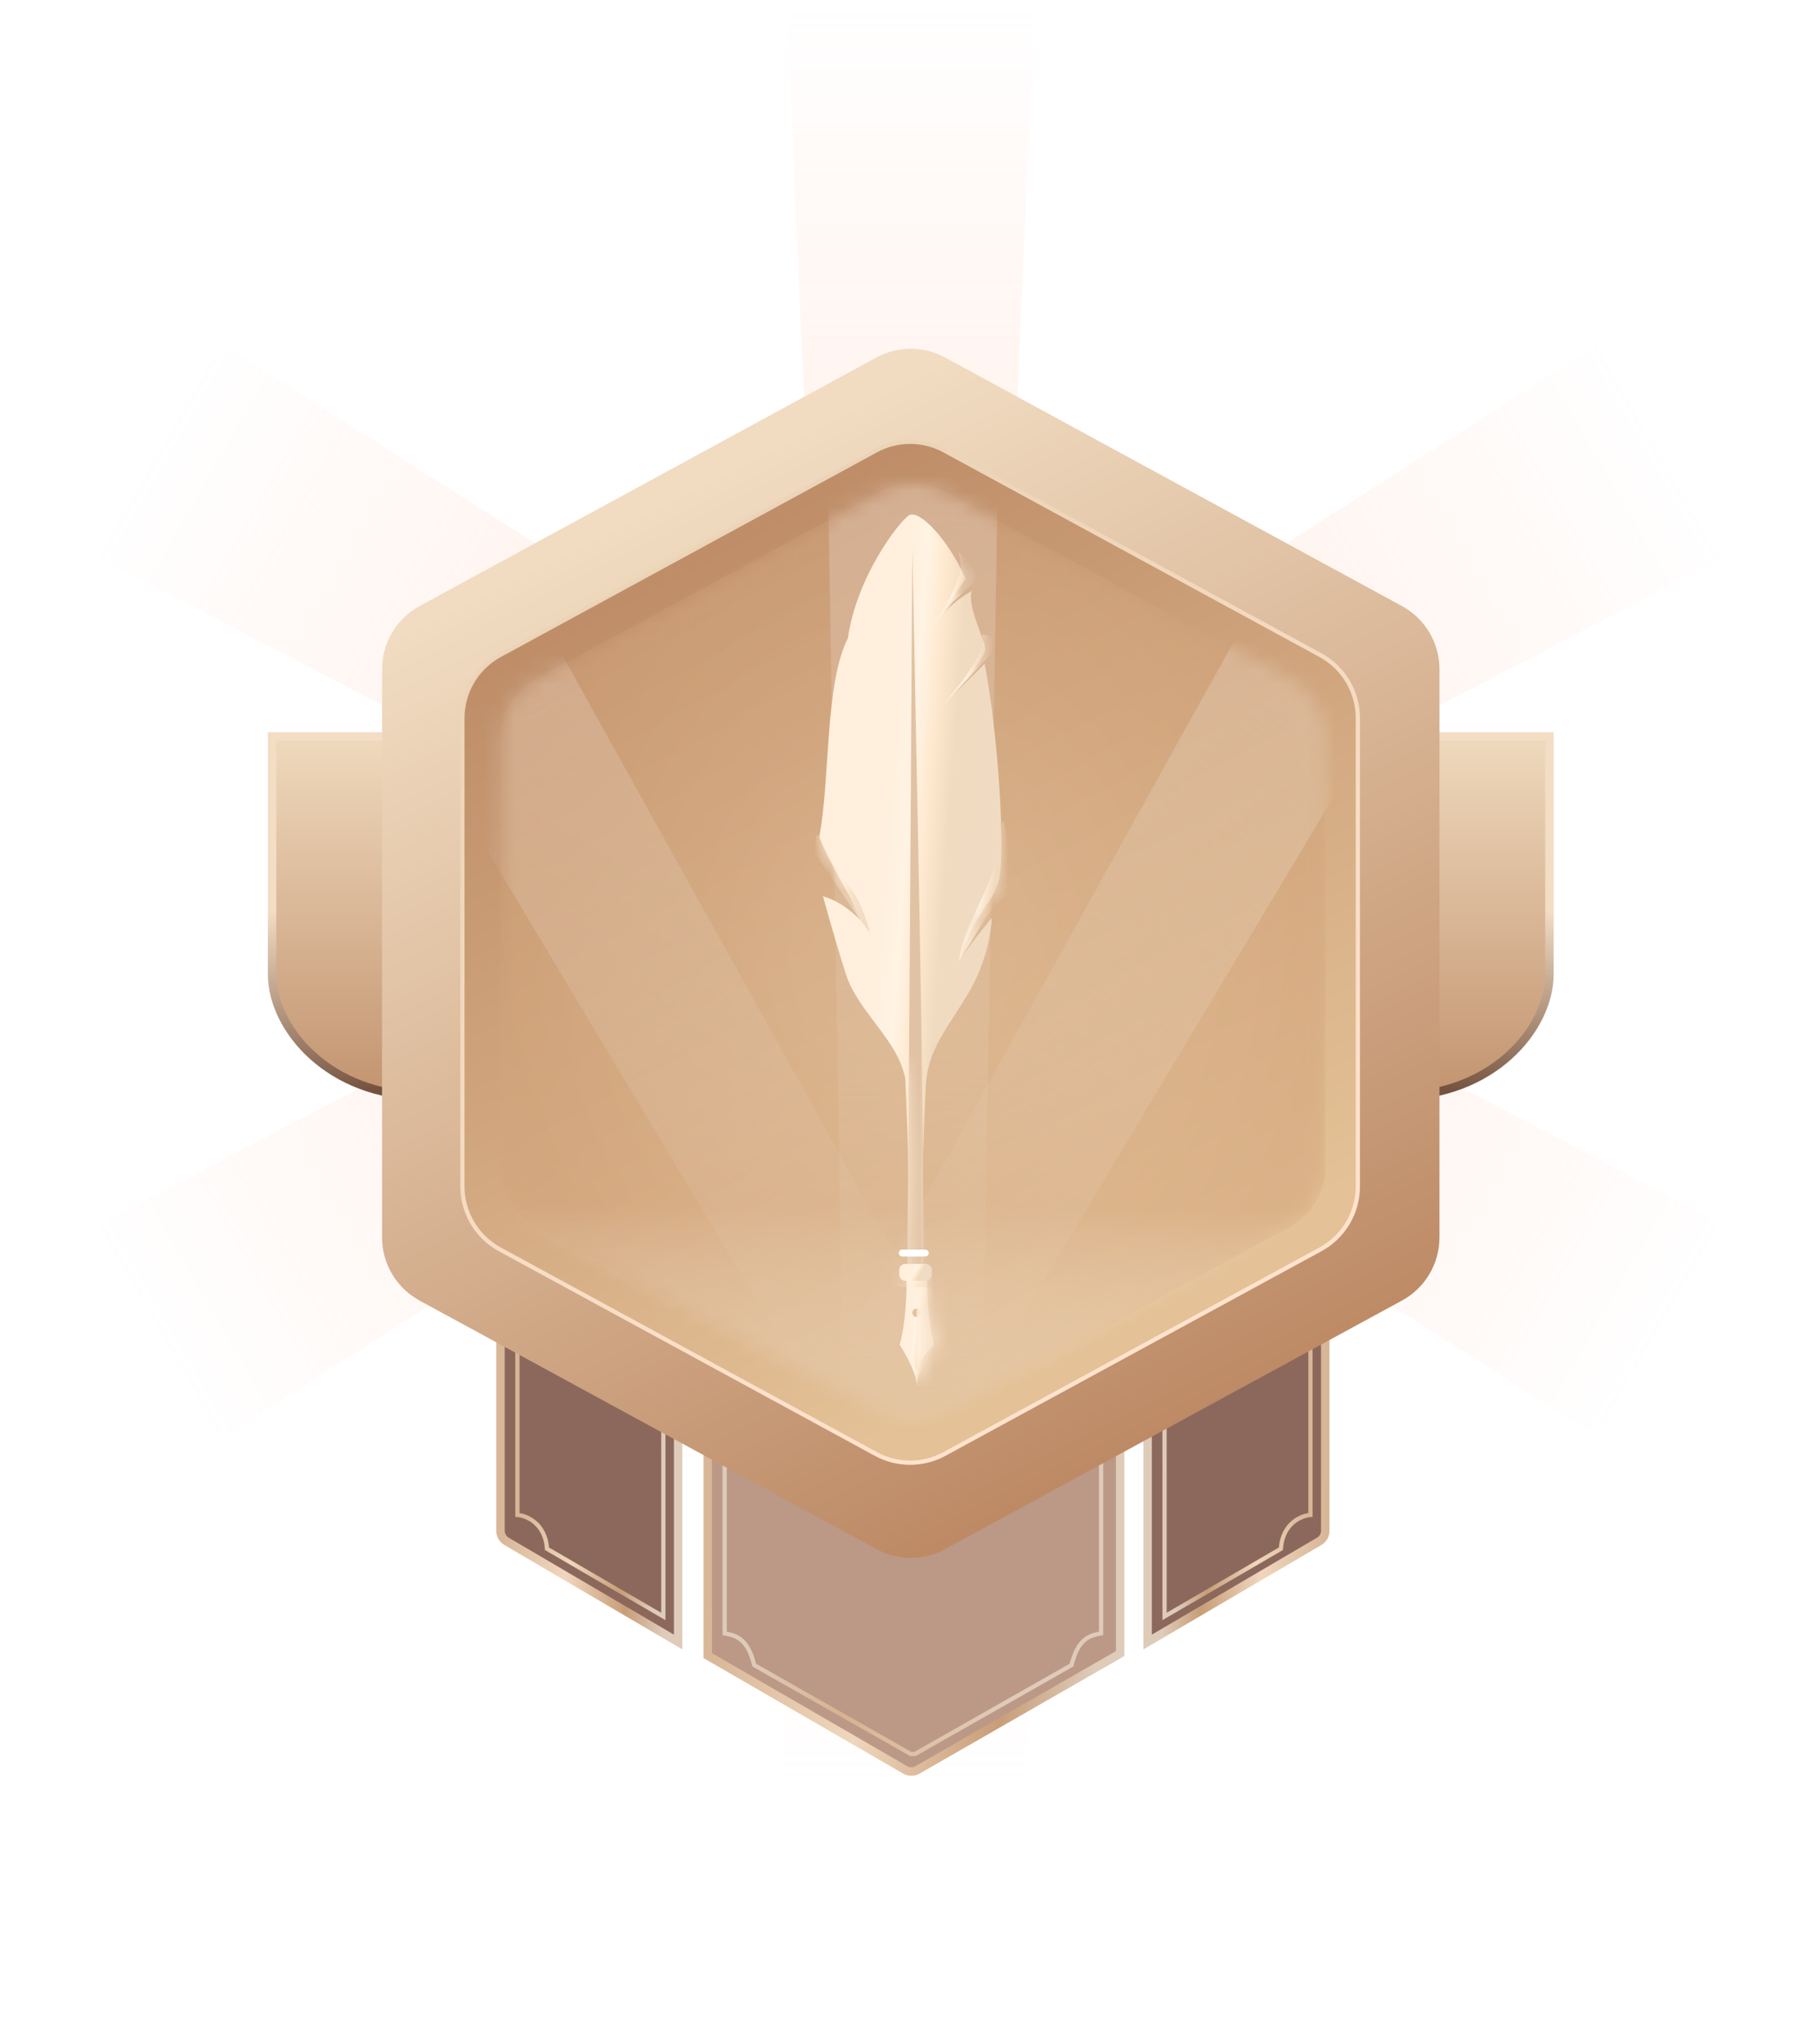 <svg width="122" height="137" viewBox="0 0 122 137" fill="none" xmlns="http://www.w3.org/2000/svg">
<path d="M54.8 47.105L52.72 0H69.363L67.282 47.105H54.8Z" fill="url(#paint0_linear_526_505)"/>
<path d="M74.266 60.572L116.101 82.322L107.779 96.736L68.025 71.381L74.266 60.572Z" fill="url(#paint1_linear_526_505)"/>
<path d="M66.985 72.218L69.065 119.323H52.422L54.503 72.218H66.985Z" fill="url(#paint2_linear_526_505)"/>
<path d="M53.839 71.531L14.085 96.885L5.763 82.472L47.598 60.721L53.839 71.531Z" fill="url(#paint3_linear_526_505)"/>
<path d="M74.266 58.825L116.101 37.074L107.779 22.661L68.025 48.016L74.266 58.825Z" fill="url(#paint4_linear_526_505)"/>
<path d="M53.839 47.867L14.085 22.512L5.763 36.925L47.598 58.676L53.839 47.867Z" fill="url(#paint5_linear_526_505)"/>
<g filter="url(#filter0_dd_526_505)">
<path d="M18.239 48.197H28.446V72.297C22.067 72.297 18.239 67.787 18.239 64.123V48.197Z" fill="url(#paint6_linear_526_505)"/>
<path d="M18.239 48.197H28.446V72.297C22.067 72.297 18.239 67.787 18.239 64.123V48.197Z" stroke="url(#paint7_linear_526_505)" stroke-width="0.567"/>
<path d="M103.864 48.197H93.657V72.297C100.036 72.297 103.864 67.787 103.864 64.123V48.197Z" fill="url(#paint8_linear_526_505)"/>
<path d="M103.864 48.197H93.657V72.297C100.036 72.297 103.864 67.787 103.864 64.123V48.197Z" stroke="url(#paint9_linear_526_505)" stroke-width="0.567"/>
<path d="M47.442 70.029H75.087V109.66L61.497 117.458C61.244 117.603 60.934 117.603 60.681 117.457L47.442 109.796V70.029Z" fill="#BB9986" stroke="url(#paint10_linear_526_505)" stroke-width="0.567"/>
<path fill-rule="evenodd" clip-rule="evenodd" d="M45.458 70.029V108.885L33.953 102.136C33.703 101.989 33.549 101.721 33.549 101.431V70.029H45.458Z" fill="#8C685C" stroke="url(#paint11_linear_526_505)" stroke-width="0.567"/>
<path fill-rule="evenodd" clip-rule="evenodd" d="M76.928 70.029V108.885L88.433 102.136C88.683 101.989 88.837 101.721 88.837 101.431V70.029H76.928Z" fill="#8C685C" stroke="url(#paint12_linear_526_505)" stroke-width="0.567"/>
<path d="M87.844 86.901V100.369C87.23 100.416 85.973 100.936 85.86 102.637L78.063 107.173V91.721" stroke="url(#paint13_linear_526_505)" stroke-width="0.284"/>
<path d="M48.717 108.188C49.109 108.261 49.488 108.382 49.822 108.68C50.18 109 50.468 109.51 50.683 110.34L61.089 116.247H61.295L71.703 110.34C71.917 109.511 72.206 109 72.563 108.68C72.897 108.381 73.277 108.261 73.669 108.188V94.415H73.952V108.427L73.834 108.447C73.416 108.516 73.059 108.617 72.753 108.891C72.445 109.166 72.172 109.632 71.963 110.468L71.948 110.527L61.414 116.506L61.335 116.53H61.013L50.438 110.527L50.423 110.468C50.214 109.632 49.941 109.166 49.633 108.891C49.327 108.617 48.97 108.516 48.552 108.447L48.434 108.427V94.415H48.717V108.188Z" fill="url(#paint14_linear_526_505)"/>
<path d="M34.683 86.901V100.369C35.297 100.416 36.554 100.936 36.668 102.637L44.465 107.173V91.721" stroke="url(#paint15_linear_526_505)" stroke-width="0.284"/>
<g filter="url(#filter1_d_526_505)">
<path d="M58.748 20.533L28.127 37.19C26.576 38.034 25.61 39.658 25.61 41.424L25.61 79.501C25.61 81.267 26.576 82.892 28.127 83.736L58.748 100.393C60.184 101.174 61.918 101.174 63.354 100.393L93.975 83.736C95.526 82.892 96.492 81.267 96.492 79.501L96.492 41.424C96.492 39.658 95.526 38.034 93.975 37.19L63.354 20.533C61.918 19.752 60.184 19.752 58.748 20.533Z" fill="url(#paint16_linear_526_505)"/>
<path d="M58.714 26.766L33.505 40.479C31.959 41.32 30.997 42.938 30.997 44.697L30.997 76.085C30.997 77.844 31.959 79.463 33.505 80.303L58.714 94.017C60.145 94.795 61.873 94.795 63.303 94.017L88.513 80.303C90.058 79.463 91.02 77.844 91.02 76.085L91.02 44.697C91.02 42.938 90.058 41.32 88.513 40.479L63.303 26.766C61.873 25.987 60.145 25.987 58.714 26.766Z" fill="url(#paint17_linear_526_505)"/>
<g filter="url(#filter2_f_526_505)">
<path d="M58.714 26.766L33.505 40.479C31.959 41.32 30.997 42.938 30.997 44.697L30.997 76.085C30.997 77.844 31.959 79.463 33.505 80.303L58.714 94.017C60.145 94.795 61.873 94.795 63.303 94.017L88.513 80.303C90.058 79.463 91.02 77.844 91.02 76.085L91.02 44.697C91.02 42.938 90.058 41.32 88.513 40.479L63.303 26.766C61.873 25.987 60.145 25.987 58.714 26.766Z" stroke="url(#paint18_linear_526_505)" stroke-width="0.284"/>
</g>
<g opacity="0.5">
<mask id="mask0_526_505" style="mask-type:alpha" maskUnits="userSpaceOnUse" x="33" y="28" width="56" height="64">
<path d="M59.012 29.538L35.935 42.08C34.465 42.88 33.549 44.419 33.549 46.093L33.549 74.8C33.549 76.474 34.465 78.014 35.935 78.813L59.012 91.355C60.372 92.094 62.014 92.094 63.374 91.355L86.45 78.813C87.921 78.014 88.837 76.474 88.837 74.8L88.837 46.093C88.837 44.419 87.921 42.88 86.45 42.08L63.374 29.538C62.014 28.799 60.372 28.799 59.012 29.538Z" fill="#A6D3DE"/>
</mask>
<g mask="url(#mask0_526_505)">
<path d="M59.012 29.538L35.935 42.08C34.465 42.88 33.549 44.419 33.549 46.093L33.549 74.8C33.549 76.474 34.465 78.014 35.935 78.813L59.012 91.355C60.372 92.094 62.014 92.094 63.374 91.355L86.45 78.813C87.921 78.014 88.837 76.474 88.837 74.8L88.837 46.093C88.837 44.419 87.921 42.88 86.45 42.08L63.374 29.538C62.014 28.799 60.372 28.799 59.012 29.538Z" fill="url(#paint19_radial_526_505)"/>
<path opacity="0.5" d="M56.572 93.808L55.473 27.082H66.912L65.814 93.808H56.572Z" fill="url(#paint20_linear_526_505)"/>
<path opacity="0.5" d="M56.424 93.216L22.11 35.979L32.016 30.259L64.429 88.595L56.424 93.216Z" fill="url(#paint21_linear_526_505)"/>
<path opacity="0.5" d="M55.471 88.595L87.883 30.259L97.79 35.979L63.476 93.216L55.471 88.595Z" fill="url(#paint22_linear_526_505)"/>
<rect x="33.549" y="56.632" width="55.288" height="35.905" fill="url(#paint23_linear_526_505)"/>
<g filter="url(#filter3_i_526_505)">
<path d="M59.012 29.538L35.935 42.08C34.465 42.88 33.549 44.419 33.549 46.093L33.549 74.8C33.549 76.474 34.465 78.014 35.935 78.813L59.012 91.355C60.372 92.094 62.014 92.094 63.374 91.355L86.45 78.813C87.921 78.014 88.837 76.474 88.837 74.8L88.837 46.093C88.837 44.419 87.921 42.88 86.45 42.08L63.374 29.538C62.014 28.799 60.372 28.799 59.012 29.538Z" fill="#F5C4AF" fill-opacity="0.03"/>
</g>
</g>
</g>
</g>
</g>
<g filter="url(#filter4_d_526_505)">
<g filter="url(#filter5_d_526_505)">
<path fill-rule="evenodd" clip-rule="evenodd" d="M60.81 32.388C61.517 31.909 63.537 34.117 64.61 36.608C64.111 37.383 63.534 38.279 62.881 39.297C63.416 38.569 64.139 37.949 65.05 37.438C64.67 38.39 65.956 40.777 65.935 41.358C65.922 41.746 65.207 42.753 63.79 44.382C64.259 43.947 64.901 43.322 65.718 42.507L65.902 42.322C66.838 47.215 67.307 55.127 66.849 56.823C66.391 58.518 65.333 58.738 64.183 62.288C64.722 61.44 65.458 60.461 66.389 59.35C66.254 61.171 65.714 62.874 64.771 64.46C63.401 66.763 62.123 68.135 61.963 70.498C61.963 70.498 61.765 74.291 61.765 76.188C61.765 77.43 61.818 83.073 61.818 83.073L60.719 82.994C60.719 82.994 60.773 77.323 60.773 76.07C60.773 74.065 60.574 70.054 60.574 70.054C60.517 69.84 60.458 69.635 60.395 69.441C59.688 67.263 57.337 65.439 56.6 63.124C56.109 61.581 55.596 59.843 55.063 57.909C55.894 58.134 56.721 58.655 57.546 59.472C57 57.884 55.616 55.951 54.814 53.921C55.56 50.067 55.171 43.674 56.738 40.597C57.318 36.519 60.104 32.868 60.81 32.388Z" fill="url(#paint24_linear_526_505)"/>
<mask id="mask1_526_505" style="mask-type:luminance" maskUnits="userSpaceOnUse" x="54" y="32" width="14" height="52">
<path fill-rule="evenodd" clip-rule="evenodd" d="M60.81 32.388C61.517 31.909 63.537 34.117 64.61 36.608C64.111 37.383 63.534 38.279 62.881 39.297C63.416 38.569 64.139 37.949 65.05 37.438C64.67 38.39 65.956 40.777 65.935 41.358C65.922 41.746 65.207 42.753 63.79 44.382C64.259 43.947 64.901 43.322 65.718 42.507L65.902 42.322C66.838 47.215 67.307 55.127 66.849 56.823C66.391 58.518 65.333 58.738 64.183 62.288C64.722 61.44 65.458 60.461 66.389 59.35C66.254 61.171 65.714 62.874 64.771 64.46C63.401 66.763 62.123 68.135 61.963 70.498C61.963 70.498 61.765 74.291 61.765 76.188C61.765 77.43 61.818 83.073 61.818 83.073L60.719 82.994C60.719 82.994 60.773 77.323 60.773 76.07C60.773 74.065 60.574 70.054 60.574 70.054C60.517 69.84 60.458 69.635 60.395 69.441C59.688 67.263 57.337 65.439 56.6 63.124C56.109 61.581 55.596 59.843 55.063 57.909C55.894 58.134 56.721 58.655 57.546 59.472C57 57.884 55.616 55.951 54.814 53.921C55.56 50.067 55.171 43.674 56.738 40.597C57.318 36.519 60.104 32.868 60.81 32.388Z" fill="white"/>
</mask>
<g mask="url(#mask1_526_505)">
<path fill-rule="evenodd" clip-rule="evenodd" d="M67.026 53.593C67.026 56.526 64.413 59.69 64.183 62.288C65.936 59.443 66.457 58.389 67.289 57.941C68.12 57.493 67.026 50.66 67.026 53.593Z" fill="url(#paint25_linear_526_505)"/>
<path fill-rule="evenodd" clip-rule="evenodd" d="M57.546 59.472L58.224 60.343C58.224 60.343 57.725 58.517 57.138 57.698C56.55 56.878 55.103 54.518 54.814 53.921C54.525 53.323 54.489 54.997 54.489 54.997L57.546 59.472Z" fill="url(#paint26_linear_526_505)"/>
<path fill-rule="evenodd" clip-rule="evenodd" d="M65.754 40.534C65.931 41.022 65.552 41.814 64.837 42.857C64.121 43.9 63.091 45.089 63.091 45.089L63.79 44.382L66.253 41.756L66.73 40.728C66.73 40.728 65.578 40.047 65.754 40.534Z" fill="url(#paint27_linear_526_505)"/>
<path fill-rule="evenodd" clip-rule="evenodd" d="M63.091 39.043L62.333 39.965C62.333 39.965 63.674 37.853 63.896 37.175C64.117 36.496 64.502 36.046 64.199 35.097C63.896 34.149 65.511 36.57 65.511 36.57L63.759 38.2L63.091 39.043Z" fill="url(#paint28_linear_526_505)"/>
<path fill-rule="evenodd" clip-rule="evenodd" d="M60.484 84.86C60.484 84.86 60.722 78.835 60.768 76.153C60.834 72.256 61.051 34.599 61.051 34.599C61.051 34.599 61.77 68.356 61.77 76.403C61.77 84.449 63.551 86.087 63.551 86.087L60.484 85.475L60.484 84.86Z" fill="#E1C2A4"/>
</g>
</g>
<g filter="url(#filter6_d_526_505)">
<path d="M61.354 83.175C61.603 83.147 61.822 82.815 62.042 83.516C62.042 86.384 62.508 87.949 62.508 87.949C62.505 87.954 61.354 89.713 61.354 90.702C61.354 89.685 60.212 87.966 60.201 87.949C60.201 87.949 60.666 86.671 60.666 83.516C60.874 82.858 61.129 83.201 61.354 83.175ZM61.34 85.534C61.182 85.534 61.053 85.663 61.053 85.821C61.053 85.979 61.182 86.107 61.34 86.107C61.499 86.107 61.627 85.979 61.627 85.821C61.627 85.663 61.499 85.534 61.34 85.534Z" fill="url(#paint29_linear_526_505)"/>
<mask id="mask2_526_505" style="mask-type:luminance" maskUnits="userSpaceOnUse" x="60" y="83" width="3" height="8">
<path d="M61.354 83.175C61.603 83.147 61.822 82.815 62.042 83.516C62.042 86.384 62.508 87.949 62.508 87.949C62.505 87.954 61.354 89.713 61.354 90.702C61.354 89.685 60.212 87.966 60.201 87.949C60.201 87.949 60.666 86.671 60.666 83.516C60.874 82.858 61.129 83.201 61.354 83.175ZM61.34 85.534C61.182 85.534 61.053 85.663 61.053 85.821C61.053 85.979 61.182 86.107 61.34 86.107C61.499 86.107 61.627 85.979 61.627 85.821C61.627 85.663 61.499 85.534 61.34 85.534Z" fill="white"/>
</mask>
<g mask="url(#mask2_526_505)">
<path fill-rule="evenodd" clip-rule="evenodd" d="M61.354 83.516H64.566V90.702H61.354V83.516Z" fill="url(#paint30_linear_526_505)"/>
<rect opacity="0.6" x="59.633" y="82.942" width="3.441" height="1.147" fill="url(#paint31_linear_526_505)"/>
</g>
<path fill-rule="evenodd" clip-rule="evenodd" d="M61.354 89.772C61.571 88.882 62.508 87.949 62.508 87.949C62.508 87.949 61.354 89.712 61.354 90.702C61.354 89.681 60.201 87.949 60.201 87.949C60.201 87.949 61.103 88.892 61.354 89.772Z" fill="url(#paint32_linear_526_505)"/>
<mask id="mask3_526_505" style="mask-type:luminance" maskUnits="userSpaceOnUse" x="60" y="87" width="3" height="4">
<path fill-rule="evenodd" clip-rule="evenodd" d="M61.354 89.772C61.571 88.882 62.508 87.949 62.508 87.949C62.508 87.949 61.354 89.712 61.354 90.702C61.354 89.681 60.201 87.949 60.201 87.949C60.201 87.949 61.103 88.892 61.354 89.772Z" fill="white"/>
</mask>
<g mask="url(#mask3_526_505)">
</g>
</g>
<g filter="url(#filter7_d_526_505)">
<rect x="60.177" y="82.544" width="2.183" height="1.134" rx="0.397" fill="url(#paint33_linear_526_505)"/>
</g>
<path fill-rule="evenodd" clip-rule="evenodd" d="M60.246 82.84C60.246 82.71 60.351 82.606 60.48 82.606H62.02C62.15 82.606 62.254 82.71 62.254 82.84C62.254 82.969 62.15 83.073 62.02 83.073H60.48C60.351 83.073 60.246 82.969 60.246 82.84Z" fill="white"/>
</g>
<defs>
<filter id="filter0_dd_526_505" x="0.605" y="3.753" width="120.893" height="132.605" filterUnits="userSpaceOnUse" color-interpolation-filters="sRGB">
<feFlood flood-opacity="0" result="BackgroundImageFix"/>
<feColorMatrix in="SourceAlpha" type="matrix" values="0 0 0 0 0 0 0 0 0 0 0 0 0 0 0 0 0 0 127 0" result="hardAlpha"/>
<feOffset/>
<feGaussianBlur stdDeviation="2.892"/>
<feColorMatrix type="matrix" values="0 0 0 0 0.938 0 0 0 0 0.695 0 0 0 0 0.559 0 0 0 1 0"/>
<feBlend mode="normal" in2="BackgroundImageFix" result="effect1_dropShadow_526_505"/>
<feColorMatrix in="SourceAlpha" type="matrix" values="0 0 0 0 0 0 0 0 0 0 0 0 0 0 0 0 0 0 127 0" result="hardAlpha"/>
<feOffset dy="1.157"/>
<feGaussianBlur stdDeviation="8.675"/>
<feColorMatrix type="matrix" values="0 0 0 0 1 0 0 0 0 0.75 0 0 0 0 0.671 0 0 0 0.6 0"/>
<feBlend mode="normal" in2="effect1_dropShadow_526_505" result="effect2_dropShadow_526_505"/>
<feBlend mode="normal" in="SourceGraphic" in2="effect2_dropShadow_526_505" result="shape"/>
</filter>
<filter id="filter1_d_526_505" x="23.909" y="19.947" width="74.284" height="85.001" filterUnits="userSpaceOnUse" color-interpolation-filters="sRGB">
<feFlood flood-opacity="0" result="BackgroundImageFix"/>
<feColorMatrix in="SourceAlpha" type="matrix" values="0 0 0 0 0 0 0 0 0 0 0 0 0 0 0 0 0 0 127 0" result="hardAlpha"/>
<feOffset dy="2.268"/>
<feGaussianBlur stdDeviation="0.851"/>
<feColorMatrix type="matrix" values="0 0 0 0 0.492 0 0 0 0 0.277 0 0 0 0 0.209 0 0 0 0.54 0"/>
<feBlend mode="normal" in2="BackgroundImageFix" result="effect1_dropShadow_526_505"/>
<feBlend mode="normal" in="SourceGraphic" in2="effect1_dropShadow_526_505" result="shape"/>
</filter>
<filter id="filter2_f_526_505" x="30.686" y="25.87" width="60.647" height="69.042" filterUnits="userSpaceOnUse" color-interpolation-filters="sRGB">
<feFlood flood-opacity="0" result="BackgroundImageFix"/>
<feBlend mode="normal" in="SourceGraphic" in2="BackgroundImageFix" result="shape"/>
<feGaussianBlur stdDeviation="0.085" result="effect1_foregroundBlur_526_505"/>
</filter>
<filter id="filter3_i_526_505" x="33.549" y="28.984" width="55.288" height="62.926" filterUnits="userSpaceOnUse" color-interpolation-filters="sRGB">
<feFlood flood-opacity="0" result="BackgroundImageFix"/>
<feBlend mode="normal" in="SourceGraphic" in2="BackgroundImageFix" result="shape"/>
<feColorMatrix in="SourceAlpha" type="matrix" values="0 0 0 0 0 0 0 0 0 0 0 0 0 0 0 0 0 0 127 0" result="hardAlpha"/>
<feOffset/>
<feGaussianBlur stdDeviation="1.906"/>
<feComposite in2="hardAlpha" operator="arithmetic" k2="-1" k3="1"/>
<feColorMatrix type="matrix" values="0 0 0 0 0.283 0 0 0 0 0.159 0 0 0 0 0.057 0 0 0 1 0"/>
<feBlend mode="normal" in2="shape" result="effect1_innerShadow_526_505"/>
</filter>
<filter id="filter4_d_526_505" x="53.679" y="32.322" width="14.481" height="60.649" filterUnits="userSpaceOnUse" color-interpolation-filters="sRGB">
<feFlood flood-opacity="0" result="BackgroundImageFix"/>
<feColorMatrix in="SourceAlpha" type="matrix" values="0 0 0 0 0 0 0 0 0 0 0 0 0 0 0 0 0 0 127 0" result="hardAlpha"/>
<feOffset dy="1.134"/>
<feGaussianBlur stdDeviation="0.567"/>
<feColorMatrix type="matrix" values="0 0 0 0 0.567 0 0 0 0 0.374 0 0 0 0 0.165 0 0 0 0.51 0"/>
<feBlend mode="normal" in2="BackgroundImageFix" result="effect1_dropShadow_526_505"/>
<feBlend mode="normal" in="SourceGraphic" in2="effect1_dropShadow_526_505" result="shape"/>
</filter>
<filter id="filter5_d_526_505" x="52.865" y="31.297" width="16.314" height="54.853" filterUnits="userSpaceOnUse" color-interpolation-filters="sRGB">
<feFlood flood-opacity="0" result="BackgroundImageFix"/>
<feColorMatrix in="SourceAlpha" type="matrix" values="0 0 0 0 0 0 0 0 0 0 0 0 0 0 0 0 0 0 127 0" result="hardAlpha"/>
<feOffset dx="0.103" dy="1.025"/>
<feGaussianBlur stdDeviation="1.025"/>
<feColorMatrix type="matrix" values="0 0 0 0 0.621 0 0 0 0 0.429 0 0 0 0 0.321 0 0 0 0.44 0"/>
<feBlend mode="normal" in2="BackgroundImageFix" result="effect1_dropShadow_526_505"/>
<feBlend mode="normal" in="SourceGraphic" in2="effect1_dropShadow_526_505" result="shape"/>
</filter>
<filter id="filter6_d_526_505" x="58.252" y="82.047" width="6.409" height="11.732" filterUnits="userSpaceOnUse" color-interpolation-filters="sRGB">
<feFlood flood-opacity="0" result="BackgroundImageFix"/>
<feColorMatrix in="SourceAlpha" type="matrix" values="0 0 0 0 0 0 0 0 0 0 0 0 0 0 0 0 0 0 127 0" result="hardAlpha"/>
<feOffset dx="0.103" dy="1.025"/>
<feGaussianBlur stdDeviation="1.025"/>
<feColorMatrix type="matrix" values="0 0 0 0 0.621 0 0 0 0 0.429 0 0 0 0 0.321 0 0 0 0.44 0"/>
<feBlend mode="normal" in2="BackgroundImageFix" result="effect1_dropShadow_526_505"/>
<feBlend mode="normal" in="SourceGraphic" in2="effect1_dropShadow_526_505" result="shape"/>
</filter>
<filter id="filter7_d_526_505" x="58.229" y="81.519" width="6.285" height="5.236" filterUnits="userSpaceOnUse" color-interpolation-filters="sRGB">
<feFlood flood-opacity="0" result="BackgroundImageFix"/>
<feColorMatrix in="SourceAlpha" type="matrix" values="0 0 0 0 0 0 0 0 0 0 0 0 0 0 0 0 0 0 127 0" result="hardAlpha"/>
<feOffset dx="0.103" dy="1.025"/>
<feGaussianBlur stdDeviation="1.025"/>
<feColorMatrix type="matrix" values="0 0 0 0 0.621 0 0 0 0 0.429 0 0 0 0 0.321 0 0 0 0.44 0"/>
<feBlend mode="normal" in2="BackgroundImageFix" result="effect1_dropShadow_526_505"/>
<feBlend mode="normal" in="SourceGraphic" in2="effect1_dropShadow_526_505" result="shape"/>
</filter>
<linearGradient id="paint0_linear_526_505" x1="61.041" y1="0" x2="61.041" y2="47.105" gradientUnits="userSpaceOnUse">
<stop stop-color="#FFBEAA" stop-opacity="0"/>
<stop offset="1" stop-color="#FFC9AA" stop-opacity="0.3"/>
</linearGradient>
<linearGradient id="paint1_linear_526_505" x1="111.94" y1="89.529" x2="71.146" y2="65.977" gradientUnits="userSpaceOnUse">
<stop stop-color="#FFBEAA" stop-opacity="0"/>
<stop offset="1" stop-color="#FFC9AA" stop-opacity="0.3"/>
</linearGradient>
<linearGradient id="paint2_linear_526_505" x1="60.744" y1="119.323" x2="60.744" y2="72.218" gradientUnits="userSpaceOnUse">
<stop stop-color="#FFBEAA" stop-opacity="0"/>
<stop offset="1" stop-color="#FFC9AA" stop-opacity="0.3"/>
</linearGradient>
<linearGradient id="paint3_linear_526_505" x1="9.924" y1="89.678" x2="50.718" y2="66.126" gradientUnits="userSpaceOnUse">
<stop stop-color="#FFBEAA" stop-opacity="0"/>
<stop offset="1" stop-color="#FFC9AA" stop-opacity="0.3"/>
</linearGradient>
<linearGradient id="paint4_linear_526_505" x1="111.94" y1="29.868" x2="71.146" y2="53.42" gradientUnits="userSpaceOnUse">
<stop stop-color="#FFBEAA" stop-opacity="0"/>
<stop offset="1" stop-color="#FFC9AA" stop-opacity="0.3"/>
</linearGradient>
<linearGradient id="paint5_linear_526_505" x1="9.924" y1="29.719" x2="50.718" y2="53.271" gradientUnits="userSpaceOnUse">
<stop stop-color="#FFBEAA" stop-opacity="0"/>
<stop offset="1" stop-color="#FFC9AA" stop-opacity="0.3"/>
</linearGradient>
<linearGradient id="paint6_linear_526_505" x1="23.343" y1="48.197" x2="23.343" y2="72.297" gradientUnits="userSpaceOnUse">
<stop stop-color="#EFD9BD"/>
<stop offset="1" stop-color="#C39470"/>
</linearGradient>
<linearGradient id="paint7_linear_526_505" x1="18.239" y1="48.197" x2="23.343" y2="72.297" gradientUnits="userSpaceOnUse">
<stop stop-color="#F3DDC4"/>
<stop offset="0.379" stop-color="#F3DDC4"/>
<stop offset="0.463" stop-color="#F3DDC4"/>
<stop offset="1" stop-color="#74523F"/>
</linearGradient>
<linearGradient id="paint8_linear_526_505" x1="98.76" y1="48.197" x2="98.76" y2="72.297" gradientUnits="userSpaceOnUse">
<stop stop-color="#EFD9BD"/>
<stop offset="1" stop-color="#C39470"/>
</linearGradient>
<linearGradient id="paint9_linear_526_505" x1="103.864" y1="48.197" x2="98.76" y2="72.297" gradientUnits="userSpaceOnUse">
<stop stop-color="#F3DDC4"/>
<stop offset="0.379" stop-color="#F3DDC4"/>
<stop offset="0.463" stop-color="#F3DDC4"/>
<stop offset="1" stop-color="#74523F"/>
</linearGradient>
<linearGradient id="paint10_linear_526_505" x1="47.442" y1="106.888" x2="75.228" y2="109.298" gradientUnits="userSpaceOnUse">
<stop stop-color="#D8B697"/>
<stop offset="0.374" stop-color="#F0D6BD"/>
<stop offset="0.72" stop-color="#C89E78"/>
<stop offset="0.938" stop-color="#DFCBB9"/>
</linearGradient>
<linearGradient id="paint11_linear_526_505" x1="33.549" y1="100.077" x2="45.583" y2="100.628" gradientUnits="userSpaceOnUse">
<stop stop-color="#D8B697"/>
<stop offset="0.374" stop-color="#F0D6BD"/>
<stop offset="0.72" stop-color="#C89E78"/>
<stop offset="0.938" stop-color="#DFCBB9"/>
</linearGradient>
<linearGradient id="paint12_linear_526_505" x1="88.837" y1="100.077" x2="76.803" y2="100.628" gradientUnits="userSpaceOnUse">
<stop stop-color="#D8B697"/>
<stop offset="0.374" stop-color="#F0D6BD"/>
<stop offset="0.72" stop-color="#C89E78"/>
<stop offset="0.938" stop-color="#DFCBB9"/>
</linearGradient>
<linearGradient id="paint13_linear_526_505" x1="87.845" y1="102.578" x2="77.99" y2="103.289" gradientUnits="userSpaceOnUse">
<stop stop-color="#D8B697"/>
<stop offset="0.374" stop-color="#F0D6BD"/>
<stop offset="0.72" stop-color="#C89E78"/>
<stop offset="0.938" stop-color="#DFCBB9"/>
</linearGradient>
<linearGradient id="paint14_linear_526_505" x1="49.001" y1="100.936" x2="71.825" y2="110.292" gradientUnits="userSpaceOnUse">
<stop offset="0.192" stop-color="#DFCBB9"/>
<stop offset="0.475" stop-color="#D8B290"/>
<stop offset="0.678" stop-color="#DEBFA4"/>
<stop offset="0.866" stop-color="#DFCBB9"/>
</linearGradient>
<linearGradient id="paint15_linear_526_505" x1="34.683" y1="102.578" x2="44.537" y2="103.289" gradientUnits="userSpaceOnUse">
<stop stop-color="#D8B697"/>
<stop offset="0.374" stop-color="#F0D6BD"/>
<stop offset="0.72" stop-color="#C89E78"/>
<stop offset="0.938" stop-color="#DFCBB9"/>
</linearGradient>
<linearGradient id="paint16_linear_526_505" x1="46.166" y1="29.203" x2="78.063" y2="92.572" gradientUnits="userSpaceOnUse">
<stop stop-color="#F1DCC1"/>
<stop offset="1" stop-color="#BD8A65"/>
</linearGradient>
<linearGradient id="paint17_linear_526_505" x1="45.883" y1="34.449" x2="73.385" y2="85.2" gradientUnits="userSpaceOnUse">
<stop stop-color="#BF8E69"/>
<stop offset="1" stop-color="#E4C196"/>
</linearGradient>
<linearGradient id="paint18_linear_526_505" x1="48.859" y1="32.606" x2="78.488" y2="85.909" gradientUnits="userSpaceOnUse">
<stop stop-color="#EBD4B7"/>
<stop offset="1" stop-color="#FFE3CE"/>
</linearGradient>
<radialGradient id="paint19_radial_526_505" cx="0" cy="0" r="1" gradientUnits="userSpaceOnUse" gradientTransform="translate(61.193 60.447) rotate(90) scale(32.094 27.644)">
<stop stop-color="#E3C29C"/>
<stop offset="1" stop-color="#D1A479"/>
</radialGradient>
<linearGradient id="paint20_linear_526_505" x1="61.193" y1="27.082" x2="61.193" y2="93.808" gradientUnits="userSpaceOnUse">
<stop stop-color="white"/>
<stop offset="1" stop-color="#F2EDED" stop-opacity="0"/>
</linearGradient>
<linearGradient id="paint21_linear_526_505" x1="27.063" y1="33.119" x2="60.427" y2="90.906" gradientUnits="userSpaceOnUse">
<stop stop-color="white"/>
<stop offset="1" stop-color="#F2EDED" stop-opacity="0"/>
</linearGradient>
<linearGradient id="paint22_linear_526_505" x1="92.837" y1="33.119" x2="59.473" y2="90.906" gradientUnits="userSpaceOnUse">
<stop stop-color="white"/>
<stop offset="1" stop-color="#F2EDED" stop-opacity="0"/>
</linearGradient>
<linearGradient id="paint23_linear_526_505" x1="61.193" y1="72.202" x2="61.026" y2="90.313" gradientUnits="userSpaceOnUse">
<stop offset="0.292" stop-color="#FFFAF7" stop-opacity="0"/>
<stop offset="1" stop-color="#E4CBAD"/>
</linearGradient>
<linearGradient id="paint24_linear_526_505" x1="59.953" y1="19.6" x2="69.047" y2="20.265" gradientUnits="userSpaceOnUse">
<stop offset="0.169" stop-color="#FFEFDC"/>
<stop offset="0.36" stop-color="#FFF3E3"/>
<stop offset="0.478" stop-color="#FFEAD1"/>
<stop offset="0.656" stop-color="#F0DBC0"/>
<stop offset="0.804" stop-color="#F0DBC2"/>
</linearGradient>
<linearGradient id="paint25_linear_526_505" x1="65.621" y1="50.502" x2="68.149" y2="50.781" gradientUnits="userSpaceOnUse">
<stop offset="0.169" stop-color="#FFEFDC"/>
<stop offset="0.36" stop-color="#FFF3E3"/>
<stop offset="0.478" stop-color="#FFEAD1"/>
<stop offset="0.656" stop-color="#F0DBC0"/>
<stop offset="0.804" stop-color="#F0DBC2"/>
</linearGradient>
<linearGradient id="paint26_linear_526_505" x1="56.061" y1="52.114" x2="58.776" y2="52.583" gradientUnits="userSpaceOnUse">
<stop offset="0.169" stop-color="#FFEFDC"/>
<stop offset="0.36" stop-color="#FFF3E3"/>
<stop offset="0.478" stop-color="#FFEAD1"/>
<stop offset="0.656" stop-color="#F0DBC0"/>
<stop offset="0.804" stop-color="#F0DBC2"/>
</linearGradient>
<linearGradient id="paint27_linear_526_505" x1="64.622" y1="39.138" x2="67.207" y2="39.739" gradientUnits="userSpaceOnUse">
<stop offset="0.169" stop-color="#FFEFDC"/>
<stop offset="0.36" stop-color="#FFF3E3"/>
<stop offset="0.478" stop-color="#FFEAD1"/>
<stop offset="0.656" stop-color="#F0DBC0"/>
<stop offset="0.804" stop-color="#F0DBC2"/>
</linearGradient>
<linearGradient id="paint28_linear_526_505" x1="63.67" y1="33.543" x2="65.968" y2="33.975" gradientUnits="userSpaceOnUse">
<stop offset="0.169" stop-color="#FFEFDC"/>
<stop offset="0.36" stop-color="#FFF3E3"/>
<stop offset="0.478" stop-color="#FFEAD1"/>
<stop offset="0.656" stop-color="#F0DBC0"/>
<stop offset="0.804" stop-color="#F0DBC2"/>
</linearGradient>
<linearGradient id="paint29_linear_526_505" x1="61.172" y1="81.159" x2="62.885" y2="81.317" gradientUnits="userSpaceOnUse">
<stop offset="0.169" stop-color="#FFEFDC"/>
<stop offset="0.36" stop-color="#FFF3E3"/>
<stop offset="0.478" stop-color="#FFEAD1"/>
<stop offset="0.656" stop-color="#F0DBC0"/>
<stop offset="0.804" stop-color="#F0DBC2"/>
</linearGradient>
<linearGradient id="paint30_linear_526_505" x1="62.706" y1="81.715" x2="65.067" y2="82.035" gradientUnits="userSpaceOnUse">
<stop offset="0.169" stop-color="#FFEFDC"/>
<stop offset="0.36" stop-color="#FFF3E3"/>
<stop offset="0.478" stop-color="#FFEAD1"/>
<stop offset="0.656" stop-color="#F0DBC0"/>
<stop offset="0.804" stop-color="#F0DBC2"/>
</linearGradient>
<linearGradient id="paint31_linear_526_505" x1="61.082" y1="82.655" x2="62.489" y2="83.938" gradientUnits="userSpaceOnUse">
<stop offset="0.169" stop-color="#FFEFDC"/>
<stop offset="0.36" stop-color="#FFF3E3"/>
<stop offset="0.478" stop-color="#FFEAD1"/>
<stop offset="0.656" stop-color="#F0DBC0"/>
<stop offset="0.804" stop-color="#F0DBC2"/>
</linearGradient>
<linearGradient id="paint32_linear_526_505" x1="61.172" y1="87.259" x2="62.794" y2="87.672" gradientUnits="userSpaceOnUse">
<stop offset="0.169" stop-color="#FFEFDC"/>
<stop offset="0.36" stop-color="#FFF3E3"/>
<stop offset="0.478" stop-color="#FFEAD1"/>
<stop offset="0.656" stop-color="#F0DBC0"/>
<stop offset="0.804" stop-color="#F0DBC2"/>
</linearGradient>
<linearGradient id="paint33_linear_526_505" x1="61.096" y1="82.26" x2="62.313" y2="82.972" gradientUnits="userSpaceOnUse">
<stop offset="0.169" stop-color="#FFEFDC"/>
<stop offset="0.36" stop-color="#FFF3E3"/>
<stop offset="0.478" stop-color="#FFEAD1"/>
<stop offset="0.656" stop-color="#F0DBC0"/>
<stop offset="0.804" stop-color="#F0DBC2"/>
</linearGradient>
</defs>
</svg>
